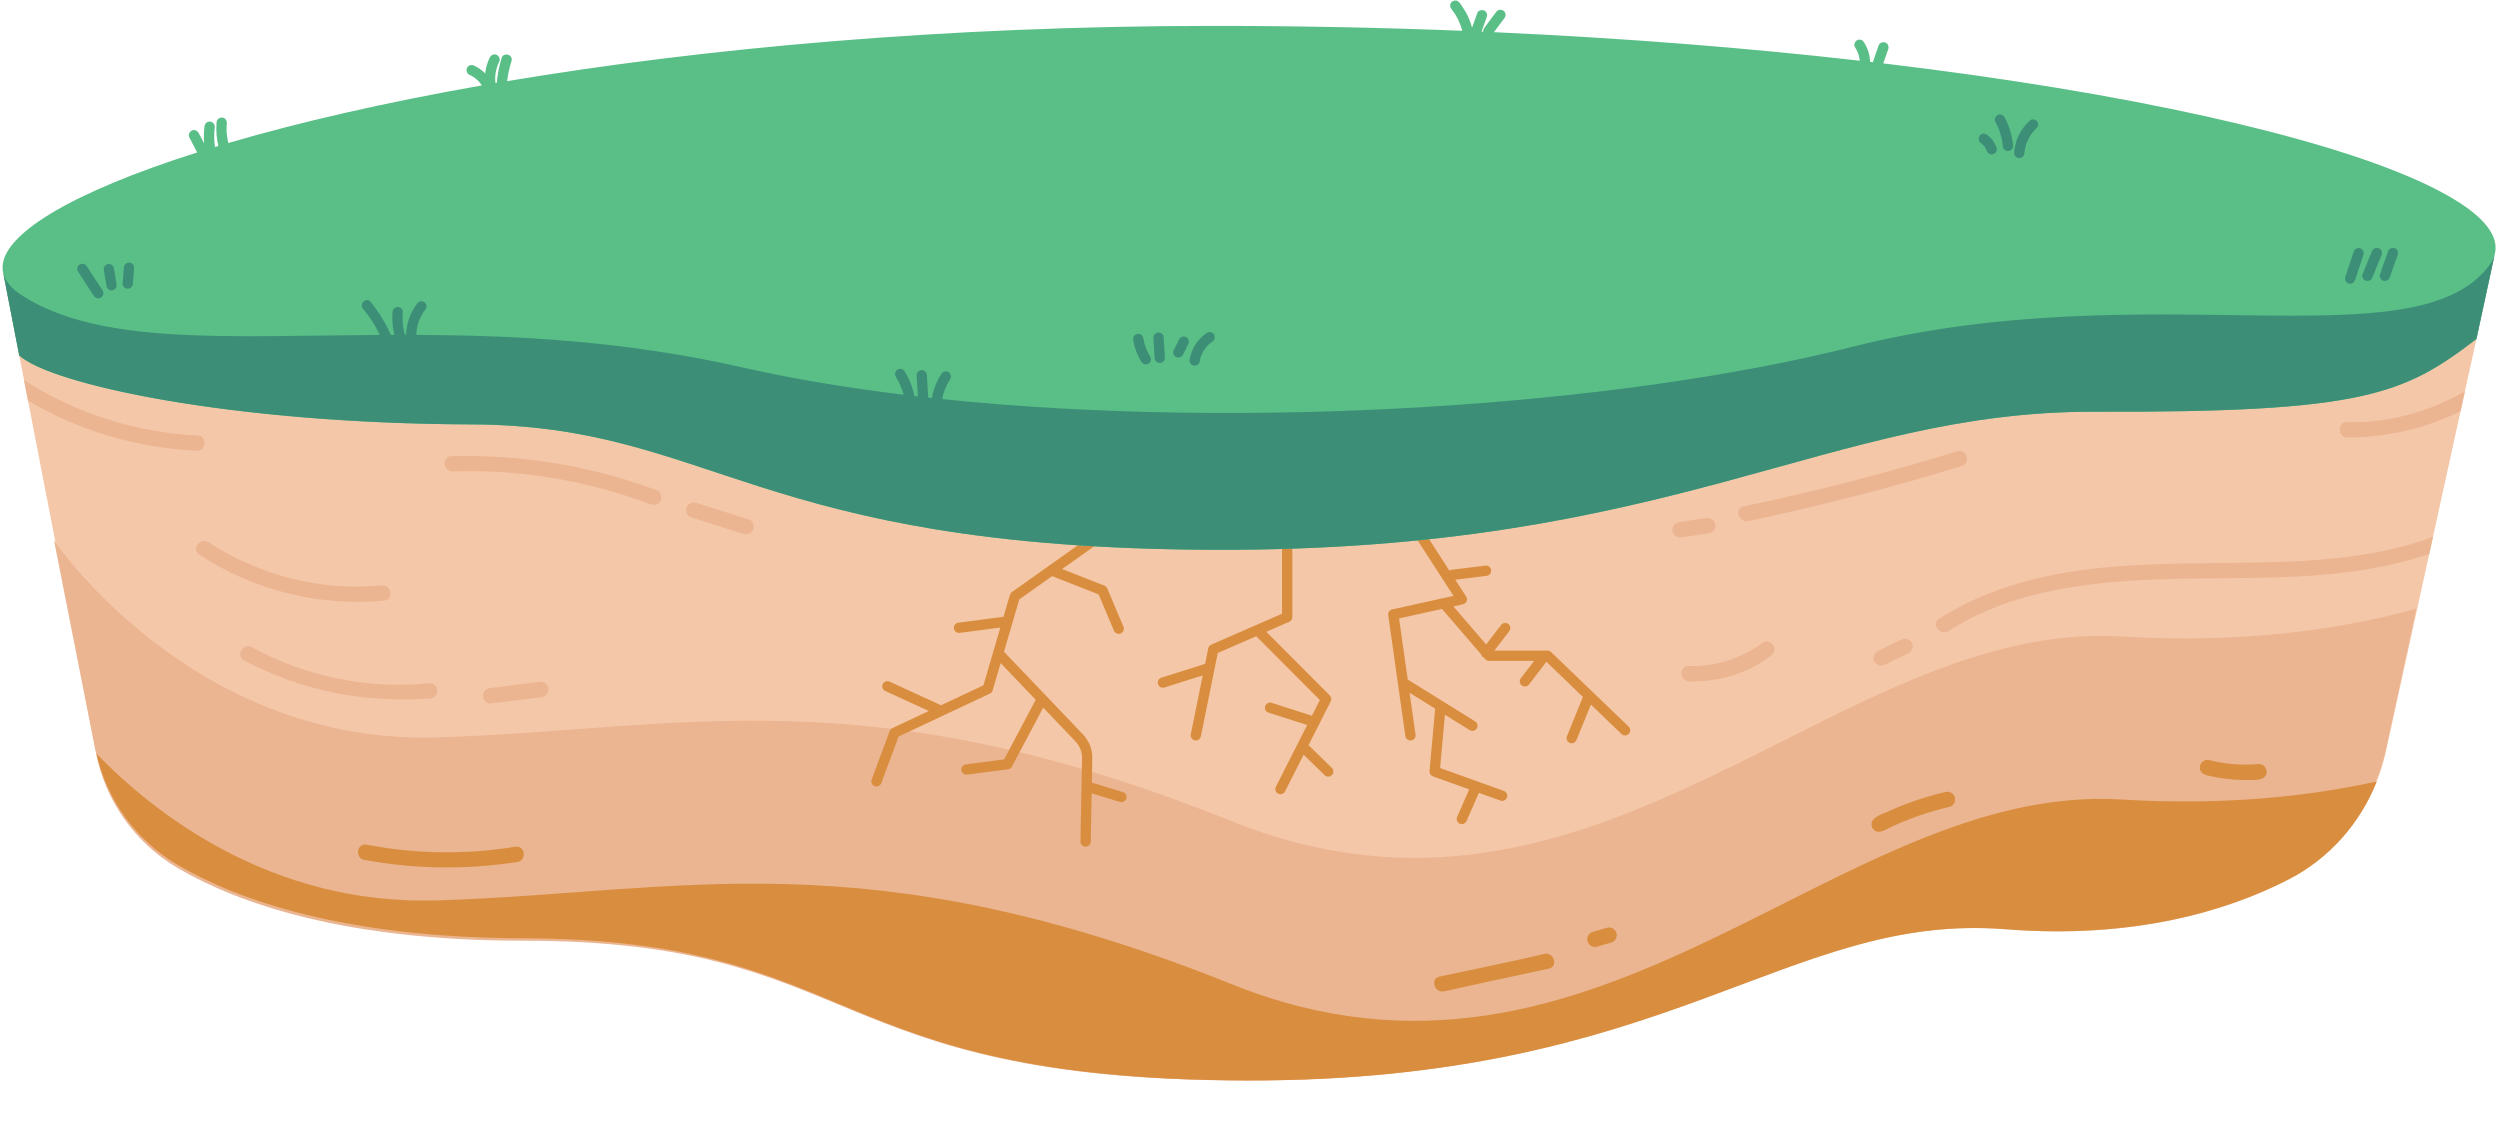 <?xml version="1.0" encoding="UTF-8"?><svg xmlns="http://www.w3.org/2000/svg" xmlns:xlink="http://www.w3.org/1999/xlink" height="219.8" preserveAspectRatio="xMidYMid meet" version="1.0" viewBox="-0.5 -0.1 485.4 219.8" width="485.4" zoomAndPan="magnify"><g id="change1_1"><path d="M483.625,50.44l-3.3,15.27l-2.24,10.16l-0.84,3.86l-5.35,24.4l-0.74,3.37l-2.49,11.33l-5.93,27.04 c-0.43,1.98-1.02,3.9-1.76,5.76c-3.21,8.1-9.18,14.91-17.02,18.97c-12.02,6.23-30.42,11.67-54.96,9.73 c-42.58-3.39-65,29.63-147.69,29.35c-82.7-0.28-74.3-27.38-140.35-27.6c-34.79-0.12-55.37-7.43-67.07-14.32 c-7.97-4.71-13.63-12.49-15.64-21.5c-0.07-0.32-0.14-0.63-0.2-0.95l-8-41.25l-5.11-26.37l-0.76-3.98l-0.94-4.8l-3.08-15.89 l-0.11-0.59c-0.01-0.07-0.02-0.14-0.03-0.21c1.68-0.17,155.24-15.23,244.11-14.93c2.73,0.01,5.51,0.03,8.35,0.06 c87.92,0.99,224.57,12.54,230.96,13.08C483.525,50.44,483.585,50.44,483.625,50.44z" fill="#F5C7A9"/></g><g id="change2_1"><path d="M468.645,118.07l-5.84,27.06c-2.29,10.6-9.07,19.77-18.69,24.79 c-12,6.27-30.38,11.77-54.93,9.91c-42.59-3.24-64.9,29.85-147.59,29.85c-82.7,0-74.39-27.13-140.44-27.13 c-34.79,0-55.4-7.24-67.12-14.09c-8.27-4.84-14.06-13-15.92-22.4l-8.13-41.22c0,0,26.82,39.67,74.3,38.23 c47.48-1.44,82.96-12.4,154.44,16.3s117.36-39.25,172.69-35.89C435.555,124.95,454.715,121.94,468.645,118.07z M395.765,112.018c-7.005,1.587-13.724,4.174-19.797,8.043c-1.623,1.034,0.249,3.401,1.862,2.356 c10.302-6.665,22.79-8.903,34.843-9.723c13.493-0.935,27.06-0.009,40.525-1.444 c6.132-0.659,12.126-1.839,17.953-3.75l0.741-3.368c-12.175,4.509-25.517,4.894-38.367,5.041 C420.904,109.332,408.144,109.2,395.765,112.018z M368.499,127.484c0.548-0.264,1.096-0.527,1.644-0.791 c0.335-0.161,0.613-0.582,0.701-0.931c0.088-0.35,0.041-0.811-0.158-1.12c-0.466-0.724-1.296-0.914-2.051-0.543 c-0.53,0.26-1.059,0.521-1.588,0.782c0.117-0.057,0.233-0.113,0.35-0.17c-0.726,0.348-1.449,0.702-2.172,1.056 c-0.366,0.172-0.734,0.341-1.095,0.521c-0.701,0.349-1.119,1.251-0.741,1.988c0.364,0.711,1.232,1.106,1.988,0.741 c0.461-0.223,0.918-0.452,1.375-0.682c-0.117,0.056-0.234,0.112-0.351,0.168c0.716-0.338,1.425-0.689,2.135-1.039 c-0.048,0.023-0.095,0.047-0.142,0.07c-0.016,0.008-0.031,0.015-0.047,0.023c0.01-0.005,0.02-0.01,0.031-0.015 c-0.063,0.031-0.127,0.063-0.19,0.094C368.291,127.586,368.395,127.535,368.499,127.484z M46.88,128.121 c11.239,5.993,23.586,8.336,36.244,7.391c1.919-0.143,1.563-3.196-0.366-2.978 c-11.642,1.313-24.097-1.343-34.331-6.984C46.74,124.62,45.174,127.211,46.88,128.121z M104.346,132.278 c-3.224,0.401-6.454,0.781-9.675,1.21c-0.802,0.107-1.469,0.708-1.43,1.567c0.035,0.766,0.759,1.525,1.567,1.43 c3.295-0.388,6.587-0.816,9.88-1.226c0.804-0.1,1.412-0.851,1.32-1.661 C105.915,132.796,105.152,132.178,104.346,132.278z M338.965,101.076c13.964-2.955,27.784-6.489,41.428-10.687 c1.848-0.569,0.96-3.437-0.886-2.867c-13.641,4.21-27.478,7.783-41.455,10.696 C336.162,98.612,337.091,101.473,338.965,101.076z M325.791,104.247c1.813-0.222,3.621-0.512,5.429-0.772 c0.776-0.111,1.462-0.817,1.343-1.642c-0.112-0.777-0.813-1.461-1.642-1.343 c-1.895,0.269-3.815,0.473-5.695,0.836c-0.339,0.066-0.744,0.463-0.876,0.769c-0.132,0.304-0.174,0.611-0.111,0.938 C324.373,103.723,325.047,104.338,325.791,104.247z M87.422,91.447c12.996-0.457,26.141,1.761,38.307,6.337 c0.764,0.287,1.605,0.156,2.028-0.621c0.349-0.642,0.137-1.743-0.621-2.028 c-12.822-4.82-26.317-7.016-40.003-6.674C85.203,88.509,85.497,91.515,87.422,91.447z M133.646,100.333 c1.695,0.545,3.397,1.071,5.093,1.613c1.688,0.54,3.374,1.131,5.08,1.608c0.779,0.218,1.628-0.048,1.942-0.855 c0.279-0.72-0.08-1.695-0.855-1.942c-3.372-1.074-6.744-2.152-10.123-3.202c-0.773-0.24-1.631,0.025-1.956,0.821 C132.536,99.083,132.87,100.084,133.646,100.333z M37.985,84.466c-12.018-0.58-23.686-4.26-33.814-10.754 l0.767,3.983c9.98,5.883,21.309,9.212,32.907,9.741C39.525,87.521,39.685,84.552,37.985,84.466z M455.186,81.857 c-1.93-0.046-1.81,3.004,0.13,3.001c7.67-0.054,15.166-1.749,21.927-5.126l0.843-3.857 C471.173,79.871,463.186,82.064,455.186,81.857z M38.174,107.565c10.555,6.998,23.314,10.12,35.908,8.957 c1.924-0.178,1.465-3.154-0.454-2.966c-11.755,1.157-23.748-1.922-33.617-8.364 C38.409,104.147,36.556,106.493,38.174,107.565z M341.726,124.704c-4.195,3.048-9.16,4.667-14.358,4.503 c-1.933-0.061-1.826,2.946,0.098,2.999c5.582,0.154,11.437-1.543,15.885-4.98c0.641-0.495,0.915-1.35,0.449-2.073 C343.379,124.5,342.385,124.226,341.726,124.704z" fill="#EBB592"/></g><g id="change3_1"><path d="M272.362,142.815l-3.326-23.479c-0.073-0.518,0.265-1.005,0.774-1.117l11.898-2.624 l-9.979-15.422c-0.3-0.464-0.167-1.083,0.297-1.383c0.463-0.299,1.082-0.167,1.383,0.297l7.512,11.61 c0.127-0.085,0.267-0.15,0.429-0.17l6.554-0.803c0.548-0.083,1.047,0.322,1.113,0.871 c0.067,0.548-0.322,1.047-0.871,1.113l-6.088,0.746l2.111,3.263c0.178,0.274,0.21,0.62,0.085,0.923 c-0.124,0.303-0.39,0.526-0.709,0.597l-1.848,0.408l6.348,7.38l2.904-3.786c0.335-0.438,0.963-0.521,1.401-0.185 c0.439,0.336,0.521,0.964,0.185,1.401l-2.885,3.762h10.31c0.259,0,0.507,0.1,0.693,0.279l15.065,14.479 c0.398,0.383,0.41,1.016,0.027,1.414c-0.196,0.204-0.458,0.307-0.721,0.307c-0.249,0-0.499-0.093-0.693-0.279 l-5.939-5.708l-2.811,6.892c-0.158,0.388-0.532,0.622-0.926,0.622c-0.126,0-0.254-0.023-0.378-0.074 c-0.511-0.208-0.757-0.792-0.548-1.304l3.111-7.628l-7.093-6.818l-3.377,4.401 c-0.196,0.257-0.493,0.392-0.794,0.392c-0.212,0-0.426-0.067-0.607-0.207c-0.439-0.336-0.521-0.964-0.185-1.401 l2.583-3.366h-8.755c-0.291,0-0.568-0.127-0.758-0.348l-0.238-0.276c-0.068-0.031-0.138-0.059-0.2-0.107 c-0.174-0.133-0.275-0.318-0.333-0.513l-7.604-8.84l-8.335,1.839l1.68,11.856l13.088,8.136 c0.469,0.292,0.612,0.908,0.321,1.378c-0.19,0.305-0.517,0.472-0.851,0.472c-0.181,0-0.362-0.049-0.527-0.15 l-4.806-2.987l-0.937,10.341l12.381,4.444c0.519,0.186,0.79,0.76,0.604,1.279 c-0.146,0.408-0.531,0.662-0.941,0.662c-0.112,0-0.227-0.019-0.338-0.059l-4.176-1.499l-2.397,5.469 c-0.165,0.375-0.531,0.599-0.917,0.599c-0.134,0-0.27-0.026-0.4-0.084c-0.506-0.222-0.736-0.811-0.515-1.317 l2.342-5.343l-7.046-2.53c-0.429-0.154-0.699-0.578-0.658-1.031l1.097-12.113l-4.958-3.082l1.151,8.121 c0.077,0.547-0.303,1.054-0.85,1.131c-0.048,0.007-0.095,0.01-0.142,0.01 C272.861,143.674,272.433,143.314,272.362,142.815z M169.331,152.537c0.115,0.043,0.232,0.062,0.348,0.062 c0.406,0,0.788-0.249,0.938-0.651l3.359-9.041l17.724-8.332c0.259-0.122,0.453-0.35,0.534-0.624l1.553-5.304 l6.801,7.121l-6.136,11.579l-7.442,0.976c-0.548,0.071-0.934,0.573-0.861,1.121 c0.065,0.504,0.495,0.87,0.99,0.87c0.043,0,0.087-0.003,0.131-0.009l7.954-1.042 c0.321-0.042,0.602-0.236,0.754-0.522l6.067-11.448l6.217,6.51c0.875,0.917,1.345,2.076,1.322,3.266l-0.304,16.199 c-0.01,0.552,0.429,1.008,0.981,1.019c0.006,0,0.013,0,0.019,0c0.544,0,0.989-0.435,1-0.981l0.176-9.381 l5.491,1.682c0.098,0.03,0.196,0.044,0.293,0.044c0.429,0,0.824-0.276,0.956-0.707 c0.162-0.528-0.135-1.087-0.663-1.249l-6.038-1.849l0.089-4.738c0.032-1.72-0.635-3.384-1.876-4.684 l-15.271-15.992l2.972-10.149l6.374-4.522l9.026,3.551l2.981,7.054c0.161,0.381,0.531,0.61,0.921,0.61 c0.13,0,0.262-0.025,0.39-0.079c0.509-0.215,0.746-0.802,0.531-1.31l-3.144-7.44 c-0.104-0.247-0.305-0.442-0.555-0.541l-8.201-3.227l16.491-11.699c0.45-0.319,0.556-0.943,0.236-1.395 c-0.318-0.449-0.944-0.557-1.395-0.236l-25.097,17.805c-0.183,0.13-0.317,0.318-0.381,0.534l-1.248,4.263 l-8.761,1.148c-0.548,0.071-0.934,0.573-0.861,1.121c0.065,0.504,0.495,0.87,0.99,0.87 c0.043,0,0.087-0.003,0.131-0.009l7.888-1.033l-3.282,11.211l-8.231,3.869l-9.991-4.583 c-0.502-0.231-1.096-0.011-1.326,0.492c-0.23,0.502-0.01,1.096,0.492,1.326l8.455,3.878l-7.085,3.33 c-0.237,0.111-0.421,0.311-0.512,0.557l-3.502,9.424C168.549,151.768,168.813,152.344,169.331,152.537z M225.287,133.433c0.1,0,0.201-0.015,0.302-0.047l7.433-2.349l-2.324,11.438c-0.109,0.541,0.24,1.069,0.781,1.18 c0.067,0.013,0.134,0.019,0.2,0.019c0.466,0,0.883-0.327,0.98-0.801l3.288-16.186l7.463-3.256l12.354,12.393 l-1.543,3.04l-7.822-2.502c-0.529-0.174-1.089,0.122-1.257,0.647c-0.169,0.526,0.121,1.089,0.647,1.257 l7.514,2.404l-6.083,11.987c-0.25,0.492-0.054,1.094,0.44,1.344c0.144,0.074,0.299,0.108,0.451,0.108 c0.365,0,0.717-0.2,0.893-0.548l3.612-7.117l4.079,3.97c0.194,0.19,0.445,0.283,0.697,0.283 c0.261,0,0.52-0.102,0.717-0.303c0.385-0.396,0.376-1.028-0.019-1.414l-4.525-4.405l4.311-8.494 c0.195-0.385,0.122-0.853-0.184-1.158l-12.314-12.352l4.441-1.938c0.364-0.159,0.6-0.519,0.6-0.917v-18.326 c0-0.553-0.447-1-1-1s-1,0.447-1,1v17.672l-13.748,5.998c-0.298,0.131-0.515,0.398-0.58,0.718l-0.616,3.031 c-0.02,0.005-0.04,0-0.06,0.006l-8.429,2.664c-0.526,0.166-0.818,0.728-0.651,1.255 C224.469,133.161,224.862,133.433,225.287,133.433z M411.415,155.13c-55.33-3.36-101.21,64.59-172.69,35.89 c-71.48-28.7-106.96-17.74-154.44-16.3c-32.08,0.97-54.73-16.82-66.04-28.46c2.01,9.01,7.67,16.79,15.64,21.5 c11.7,6.89,32.28,14.2,67.07,14.32c66.05,0.22,57.65,27.32,140.35,27.6c82.69,0.28,105.11-32.74,147.69-29.35 c24.54,1.94,42.94-3.5,54.96-9.73c7.84-4.06,13.81-10.87,17.02-18.97C447.955,154.49,431.395,156.35,411.415,155.13z M70.237,166.859c9.852,1.819,19.782,1.918,29.682,0.42c1.91-0.289,1.569-3.294-0.338-2.981 c-9.549,1.566-19.396,1.442-28.898-0.405C68.787,163.524,68.337,166.509,70.237,166.859z M299.324,185.111 c-6.742,1.587-13.548,2.962-20.323,4.403c-1.886,0.401-0.98,3.277,0.896,2.864 c6.77-1.492,13.546-2.975,20.329-4.406C302.105,187.576,301.204,184.668,299.324,185.111z M312.823,180.28 c-0.21-0.159-0.446-0.257-0.708-0.293c-0.262-0.035-0.515-0.004-0.76,0.094 c-0.144,0.029-0.286,0.074-0.427,0.115c-0.273,0.079-0.544,0.16-0.817,0.239c-0.46,0.133-0.921,0.263-1.382,0.395 c-0.369,0.106-0.718,0.413-0.891,0.752c-0.164,0.322-0.219,0.781-0.095,1.127c0.133,0.37,0.382,0.723,0.752,0.891 c0.36,0.164,0.741,0.207,1.127,0.095c0.504-0.146,1.007-0.294,1.511-0.438c0.21-0.06,0.42-0.118,0.63-0.178 c0.102-0.029,0.203-0.059,0.305-0.089c0.135-0.041,0.269-0.082,0.404-0.123c0.197-0.071,0.361-0.184,0.492-0.341 c0.329-0.328,0.496-0.764,0.439-1.233C313.353,180.883,313.133,180.539,312.823,180.28z M427.896,150.419 c1.808,0.435,3.635,0.742,5.492,0.857c0.933,0.058,1.869,0.084,2.803,0.066c0.996-0.019,2.583,0.136,3.176-0.81 c0.512-0.817,0.098-1.944-0.829-2.23c-0.462-0.142-1.016-0.021-1.493,0.006c-0.915,0.052-1.834,0.069-2.75,0.033 c-2.003-0.08-4.025-0.378-5.962-0.89c-0.784-0.207-1.594,0.528-1.702,1.266 C426.503,149.579,427.105,150.229,427.896,150.419z M365.157,161.215c0.62-0.291,1.225-0.612,1.846-0.9 c1.102-0.509,2.223-0.977,3.356-1.412c2.501-0.96,5.068-1.75,7.679-2.351c0.789-0.182,1.236-1.118,1.017-1.862 c-0.239-0.813-1.071-1.205-1.862-1.017c-2.616,0.621-5.19,1.395-7.7,2.357c-1.144,0.438-2.274,0.913-3.388,1.422 c-1.135,0.518-3.475,1.149-3.215,2.733C363.077,161.322,364.217,161.656,365.157,161.215z" fill="#D98E3F"/></g><g id="change4_1"><path d="M483.845,49.4l-0.22,1.04l-3.3,15.27c-14.1,10.81-21.93,14.3-73.98,14.13 c-52.04-0.18-81.48,27.11-171.09,26.81c-89.61-0.3-97.35-24.19-144.31-24.35c-46.95-0.16-81.65-7.82-87.71-13.39l-3.08-15.89 l-0.11-0.59c-0.01-0.07-0.02-0.14-0.03-0.21c-0.54-6.64,13.21-14.94,37.77-22.72c-0.51-0.99-1.04-1.97-1.54-2.96 c-0.25-0.5,0.07-1.09,0.53-1.31c0.52-0.25,1.06,0.07,1.31,0.53c0.37,0.65,0.7,1.32,1.04,1.98c-0.08-1.11-0.05-2.22,0.08-3.3 c0.07-0.54,0.5-0.97,1.06-0.94c0.52,0.04,1,0.53,0.94,1.06c-0.17,1.32-0.15,2.61,0.03,3.88c0.22-0.07,0.45-0.13,0.67-0.2 c-0.38-1.51-0.48-3.09-0.35-4.63c0.05-0.56,0.57-0.92,1.1-0.89c0.55,0.04,0.93,0.58,0.89,1.1c-0.04,0.48-0.06,0.95-0.05,1.43 c0,0.07,0.01,0.14,0.01,0.21c0.01,0.11,0.02,0.21,0.02,0.32c0.02,0.23,0.05,0.46,0.08,0.68c0.06,0.44,0.14,0.83,0.23,1.21 c13.7-4.02,30.26-7.85,49.24-11.19c-0.02-0.02-0.04-0.05-0.06-0.08c-0.17-0.24-0.36-0.47-0.55-0.69 c-0.01-0.01-0.01-0.01-0.01-0.01c-0.05-0.05-0.11-0.1-0.16-0.15c-0.1-0.1-0.21-0.2-0.32-0.29c-0.1-0.09-0.2-0.17-0.31-0.25 c-0.01-0.01-0.01-0.01-0.03-0.03c-0.07-0.04-0.14-0.09-0.22-0.14c-0.24-0.16-0.5-0.29-0.76-0.41c-0.51-0.23-0.69-0.84-0.48-1.33 c0.21-0.51,0.85-0.7,1.33-0.48c0.82,0.37,1.56,0.9,2.21,1.54c0.11-1.07,0.4-2.11,0.87-3.07c0.24-0.49,0.78-0.77,1.31-0.56 c0.47,0.2,0.79,0.82,0.55,1.31c-0.51,1.01-0.79,2.12-0.8,3.25c0,0.32,0.02,0.63,0.05,0.94c0.08-0.01,0.17-0.03,0.25-0.04 c0.16-1.63,0.46-3.24,0.95-4.82c0.38-1.23,2.3-0.66,1.92,0.57c-0.4,1.28-0.69,2.59-0.85,3.92c37.98-6.37,84.93-10.73,137.22-10.73 c16.59,0,32.71,0.33,48.24,0.95c-0.42-1.51-1.09-2.94-2.08-4.18c-0.28-0.35-0.39-0.79-0.16-1.2c0.22-0.38,0.7-0.58,1.13-0.47 c0.48,0.13,0.81,0.7,1.08,1.11c0.48,0.7,0.9,1.43,1.25,2.21c0.27,0.62,0.49,1.27,0.67,1.93c0.35-0.96,0.69-1.91,1.03-2.87 c0.19-0.53,0.88-0.66,1.34-0.46c0.23,0.1,0.43,0.35,0.51,0.58c0.09,0.27,0.04,0.5-0.05,0.75c-0.33,0.92-0.66,1.84-0.99,2.76 c0.12,0,0.23,0.01,0.35,0.01c-0.01-0.03-0.02-0.06-0.02-0.09c-0.01-0.28,0.1-0.48,0.25-0.7c0.75-1.04,1.53-2.06,2.3-3.08 c0.33-0.45,0.97-0.49,1.4-0.18c0.45,0.32,0.49,0.99,0.17,1.41c-0.68,0.91-1.36,1.83-2.05,2.74c25.53,1.15,49.38,3.07,71.04,5.54 c-0.01-0.05-0.01-0.1-0.01-0.15c0-0.01-0.01-0.03-0.01-0.05c-0.01-0.07-0.02-0.15-0.04-0.23c-0.05-0.28-0.12-0.56-0.2-0.83 c-0.02-0.06-0.04-0.12-0.06-0.18c-0.01-0.02-0.02-0.04-0.03-0.06c-0.05-0.13-0.11-0.26-0.16-0.38c-0.13-0.27-0.28-0.53-0.44-0.79 c-0.31-0.47,0.04-1.1,0.46-1.33c0.22-0.12,0.53-0.12,0.76-0.05c0.27,0.1,0.42,0.28,0.58,0.52c0.38,0.59,0.66,1.24,0.87,1.91 c0.17,0.6,0.26,1.22,0.29,1.84c0.18,0.02,0.35,0.04,0.53,0.06c0.37-1.07,0.74-2.16,1.11-3.23c0.19-0.53,0.78-0.75,1.29-0.59 c0.52,0.17,0.76,0.79,0.59,1.29c-0.33,0.92-0.66,1.85-0.98,2.77c47.77,5.69,84.32,14.06,103.62,22.67 c0.64,0.29,1.25,0.57,1.84,0.85c1.32,0.62,2.55,1.25,3.68,1.89c0.63,0.34,1.24,0.69,1.81,1.05 C482.105,42.32,484.835,45.97,483.845,49.4z" fill="#59BF87"/></g><g id="change5_1"><path d="M384.086,27.654c-0.222-0.16-0.35-0.404-0.398-0.667c-0.047-0.257,0.043-0.52,0.185-0.731 c0.141-0.21,0.421-0.364,0.667-0.398c0.253-0.035,0.524,0.037,0.731,0.185c0.232,0.165,0.447,0.358,0.651,0.556 c0.169,0.164,0.311,0.347,0.452,0.533c0.175,0.235,0.342,0.469,0.475,0.731c0.088,0.173,0.162,0.354,0.236,0.533 c0.024,0.058,0.047,0.116,0.068,0.175c0.027,0.076,0.115,0.345,0.014,0.043c0.082,0.246,0.018,0.524-0.096,0.748 c-0.122,0.241-0.364,0.397-0.615,0.475c-0.234,0.073-0.538,0.023-0.748-0.096 c-0.124-0.064-0.222-0.154-0.295-0.269c-0.09-0.098-0.15-0.214-0.18-0.346c-0.006-0.015-0.012-0.03-0.018-0.045 c-0.11-0.247-0.245-0.481-0.397-0.704c-0.149-0.186-0.31-0.362-0.483-0.526 C384.254,27.784,384.173,27.716,384.086,27.654z M386.319,27.055c0.019,0.025,0.036,0.051,0.055,0.077 c0.035,0.046,0.071,0.091,0.106,0.138C386.426,27.198,386.373,27.126,386.319,27.055z M387.432,24.582 c0.031,0.07,0.062,0.139,0.092,0.209c0.005,0.016,0.064,0.162,0.066,0.168c0.068,0.178,0.132,0.358,0.193,0.539 c0.119,0.352,0.224,0.709,0.313,1.07c0.039,0.158,0.073,0.317,0.107,0.476c0.007,0.037,0.014,0.075,0.02,0.113 c0.071,0.4,0.127,0.802,0.155,1.207c0.036,0.523,0.632,0.94,1.135,0.844c0.547-0.105,0.907-0.579,0.844-1.135 c-0.216-1.891-0.711-3.708-1.633-5.383c-0.252-0.457-0.842-0.733-1.335-0.468c-0.458,0.246-0.735,0.844-0.468,1.335 C387.105,23.892,387.276,24.233,387.432,24.582z M231.316,70.888c0.55,0.053,1.038-0.298,1.13-0.851 c0.034-0.205,0.079-0.407,0.129-0.609c0.001-0.002,0-0.001,0.001-0.003c0.015-0.049,0.03-0.097,0.046-0.146 c0.032-0.097,0.066-0.193,0.103-0.288c0.149-0.389,0.335-0.763,0.556-1.116c0.431-0.689,1.034-1.276,1.709-1.726 c0.437-0.291,0.486-1.026,0.151-1.406c-0.382-0.433-0.943-0.468-1.406-0.151c-1.737,1.189-2.924,3.092-3.269,5.165 C230.379,70.274,230.787,70.837,231.316,70.888z M455.599,54.97c0.595,0.127,1.008-0.264,1.192-0.777 c0.087-0.243,0.166-0.49,0.247-0.735c0.157-0.476,0.315-0.952,0.472-1.428c0.293-0.886,0.588-1.771,0.882-2.657 c0.165-0.497-0.114-1.117-0.634-1.264c-0.521-0.148-1.088,0.102-1.264,0.634c-0.303,0.914-0.605,1.828-0.908,2.742 c-0.151,0.455-0.302,0.91-0.453,1.365c-0.063,0.189-0.125,0.379-0.185,0.568c-0.099,0.311-0.179,0.557-0.093,0.875 C454.945,54.634,455.262,54.898,455.599,54.97z M227.828,69.215c0.231,0.107,0.504,0.156,0.751,0.068 c0.252-0.089,0.474-0.253,0.597-0.498c0.361-0.721,0.718-1.443,1.079-2.164c0.107-0.215,0.091-0.537,0.004-0.754 c-0.092-0.231-0.309-0.466-0.547-0.552c-0.239-0.087-0.516-0.112-0.754-0.004 c-0.255,0.116-0.427,0.296-0.552,0.547c-0.335,0.67-0.674,1.339-1.008,2.01 c-0.113,0.227-0.143,0.507-0.068,0.751C227.403,68.855,227.599,69.109,227.828,69.215z M392.092,30.44 c0.263-0.163,0.429-0.445,0.46-0.749c0.013-0.12,0.022-0.195,0.041-0.351c0.027-0.218,0.061-0.434,0.103-0.65 c0.007-0.036,0.014-0.072,0.022-0.107c0.004-0.016,0.007-0.026,0.015-0.056c0.032-0.118,0.063-0.236,0.098-0.353 c0.116-0.391,0.261-0.775,0.434-1.144c0.368-0.786,0.943-1.572,1.558-2.143c0.382-0.354,0.59-0.936,0.225-1.396 c-0.304-0.384-0.983-0.604-1.396-0.225c-1.35,1.238-2.388,2.843-2.815,4.638c-0.071,0.297-0.14,0.596-0.188,0.898 c-0.053,0.338-0.139,0.741-0.043,1.07C390.788,30.492,391.542,30.78,392.092,30.44z M462.312,54.428 c0.57,0.113,1.029-0.205,1.208-0.736c0.486-1.442,1.018-2.87,1.524-4.305c0.174-0.493-0.043-1.117-0.566-1.296 c-0.498-0.171-1.11,0.038-1.296,0.566c-0.537,1.521-1.057,3.048-1.606,4.564 C461.398,53.715,461.822,54.331,462.312,54.428z M458.298,53.968c0.124,0.189,0.283,0.328,0.494,0.411 c0.427,0.169,1.04,0.02,1.24-0.438c0.656-1.505,1.256-3.036,1.882-4.553c0.2-0.484-0.061-1.123-0.566-1.296 c-0.519-0.178-1.083,0.048-1.296,0.566c-0.624,1.516-1.268,3.026-1.864,4.554 C458.105,53.423,458.177,53.785,458.298,53.968z M20.19,55.537c0.036,0.24,0.272,0.501,0.474,0.616 c0.209,0.118,0.514,0.17,0.748,0.097c0.535-0.167,0.796-0.647,0.714-1.181c-0.15-1.004-0.327-2.005-0.494-3.006 c-0.045-0.268-0.147-0.509-0.364-0.686c-0.186-0.152-0.478-0.253-0.721-0.221c-0.504,0.067-0.999,0.534-0.907,1.085 c0.173,1.045,0.348,2.089,0.526,3.133C20.173,55.428,20.181,55.483,20.19,55.537z M17.735,57.367 c0.285,0.439,0.937,0.617,1.381,0.304c0.439-0.309,0.612-0.913,0.304-1.381c-1.048-1.596-2.096-3.192-3.139-4.792 c-0.286-0.439-1.01-0.515-1.402-0.186c-0.44,0.37-0.494,0.933-0.186,1.402 C15.711,54.264,16.726,55.813,17.735,57.367z M22.125,55.064c0,0.002-0,0.003,0,0.005 c0.003,0.023,0.008,0.045,0.011,0.068C22.133,55.112,22.129,55.088,22.125,55.064z M223.968,70.068 c0.169,0.172,0.448,0.304,0.692,0.298c0.509-0.011,1.049-0.422,1.021-0.979c-0.07-1.358-0.17-2.716-0.256-4.073 c-0.033-0.524-0.625-0.945-1.129-0.852c-0.567,0.104-0.887,0.57-0.852,1.129c0.079,1.251,0.138,2.505,0.237,3.755 C223.703,69.621,223.767,69.864,223.968,70.068z M483.435,50.43c-0.16,0.34-0.38,0.68-0.63,1.02 c-14.39,19.22-66.47,1.35-123.56,15.77c-46.171,11.652-118.106,16.266-176.816,10.163 c0.264-1.366,0.784-2.679,1.568-3.869c0.297-0.451,0.092-1.105-0.356-1.369c-0.485-0.285-1.072-0.097-1.369,0.356 c-0.923,1.408-1.542,3.01-1.844,4.669c-0.235-0.026-0.47-0.052-0.705-0.077 c-0-0.001,0.001-0.003,0-0.004c-0.097-1.436-0.169-2.873-0.256-4.31 c-0.032-0.522-0.412-1.032-0.982-1.018c-0.508,0.013-1.05,0.424-1.018,0.982c0.079,1.375,0.173,2.749,0.243,4.125 c-0.221-0.025-0.439-0.052-0.659-0.078c-0.076-0.352-0.163-0.702-0.259-1.048 c-0.362-1.301-0.918-2.561-1.623-3.712c-0.282-0.46-0.858-0.676-1.354-0.41 c-0.457,0.245-0.692,0.89-0.41,1.354c0.672,1.109,1.168,2.238,1.524,3.495c0.006,0.023,0.011,0.05,0.017,0.073 c-11.145-1.363-21.73-3.133-31.471-5.34c-22.662-5.138-43.967-6.203-63.142-6.282 c0.053-1.742,0.618-3.468,1.711-4.838c0.337-0.422,0.395-1.011-0.019-1.414c-0.359-0.349-1.074-0.404-1.414,0.019 c-1.437,1.788-2.192,3.995-2.257,6.224c-0.072-0-0.142,0.001-0.214,0.001c-0.046-0.153-0.103-0.302-0.141-0.458 c-0.056-0.231-0.107-0.463-0.151-0.697c-0.03-0.163-0.05-0.284-0.081-0.535c-0.111-0.901-0.126-1.809-0.047-2.713 c0.046-0.523-0.482-1.026-0.992-1.008c-0.576,0.02-0.961,0.434-1.008,0.992c-0.126,1.495,0.013,2.978,0.356,4.423 c-0.231,0.001-0.462,0.001-0.692,0.002c-0.995-2.295-2.32-4.423-3.924-6.41c-0.804-0.996-2.31,0.384-1.464,1.362 c1.308,1.512,2.387,3.231,3.236,5.056c-30.126,0.197-54.398,1.981-69.449-7.656c-2.03-1.3-3.23-2.72-3.63-4.25l3.08,15.89 c6.06,5.57,40.76,13.23,87.71,13.39c46.96,0.16,54.7,24.05,144.31,24.35c89.61,0.3,119.05-26.99,171.09-26.81 c52.05,0.17,59.88-3.32,73.98-14.13l3.3-15.27l0.22-1.04C483.745,49.75,483.615,50.09,483.435,50.43z M221.696,70.606 c0.563,0.171,1.176-0.195,1.275-0.782c0.064-0.379-0.134-0.674-0.314-0.983c-0.154-0.264-0.299-0.531-0.431-0.807 c-0.01-0.021-0.02-0.042-0.03-0.063c-0.025-0.059-0.051-0.117-0.076-0.176c-0.057-0.137-0.112-0.275-0.163-0.414 c-0.22-0.598-0.383-1.218-0.478-1.849c-0.078-0.518-0.649-0.921-1.164-0.803 c-0.538,0.123-0.893,0.612-0.803,1.164c0.206,1.275,0.625,2.496,1.236,3.634 C220.974,69.947,221.214,70.46,221.696,70.606z M22.097,54.88c0.009,0.061,0.019,0.122,0.028,0.183 c-0.002-0.012,0.002-0.023-0.001-0.035C22.115,54.979,22.106,54.929,22.097,54.88z M23.622,55.703 c0.259,0.234,0.631,0.316,0.964,0.214c0.341-0.105,0.605-0.392,0.682-0.74c0.024-0.288,0.029-0.34,0.017-0.154 c0.005-0.05,0.01-0.099,0.015-0.149c0.028-0.312,0.053-0.624,0.079-0.936c0.053-0.629,0.104-1.258,0.156-1.887 c0.022-0.269-0.014-0.52-0.176-0.745c-0.144-0.199-0.403-0.373-0.651-0.402 c-0.504-0.059-1.1,0.271-1.147,0.828c-0.09,1.073-0.19,2.147-0.262,3.221l0.019-0.255 c-0.041,0.187-0.034,0.373,0.018,0.556C23.392,55.429,23.487,55.579,23.622,55.703z" fill="#3D8E77"/></g></svg>